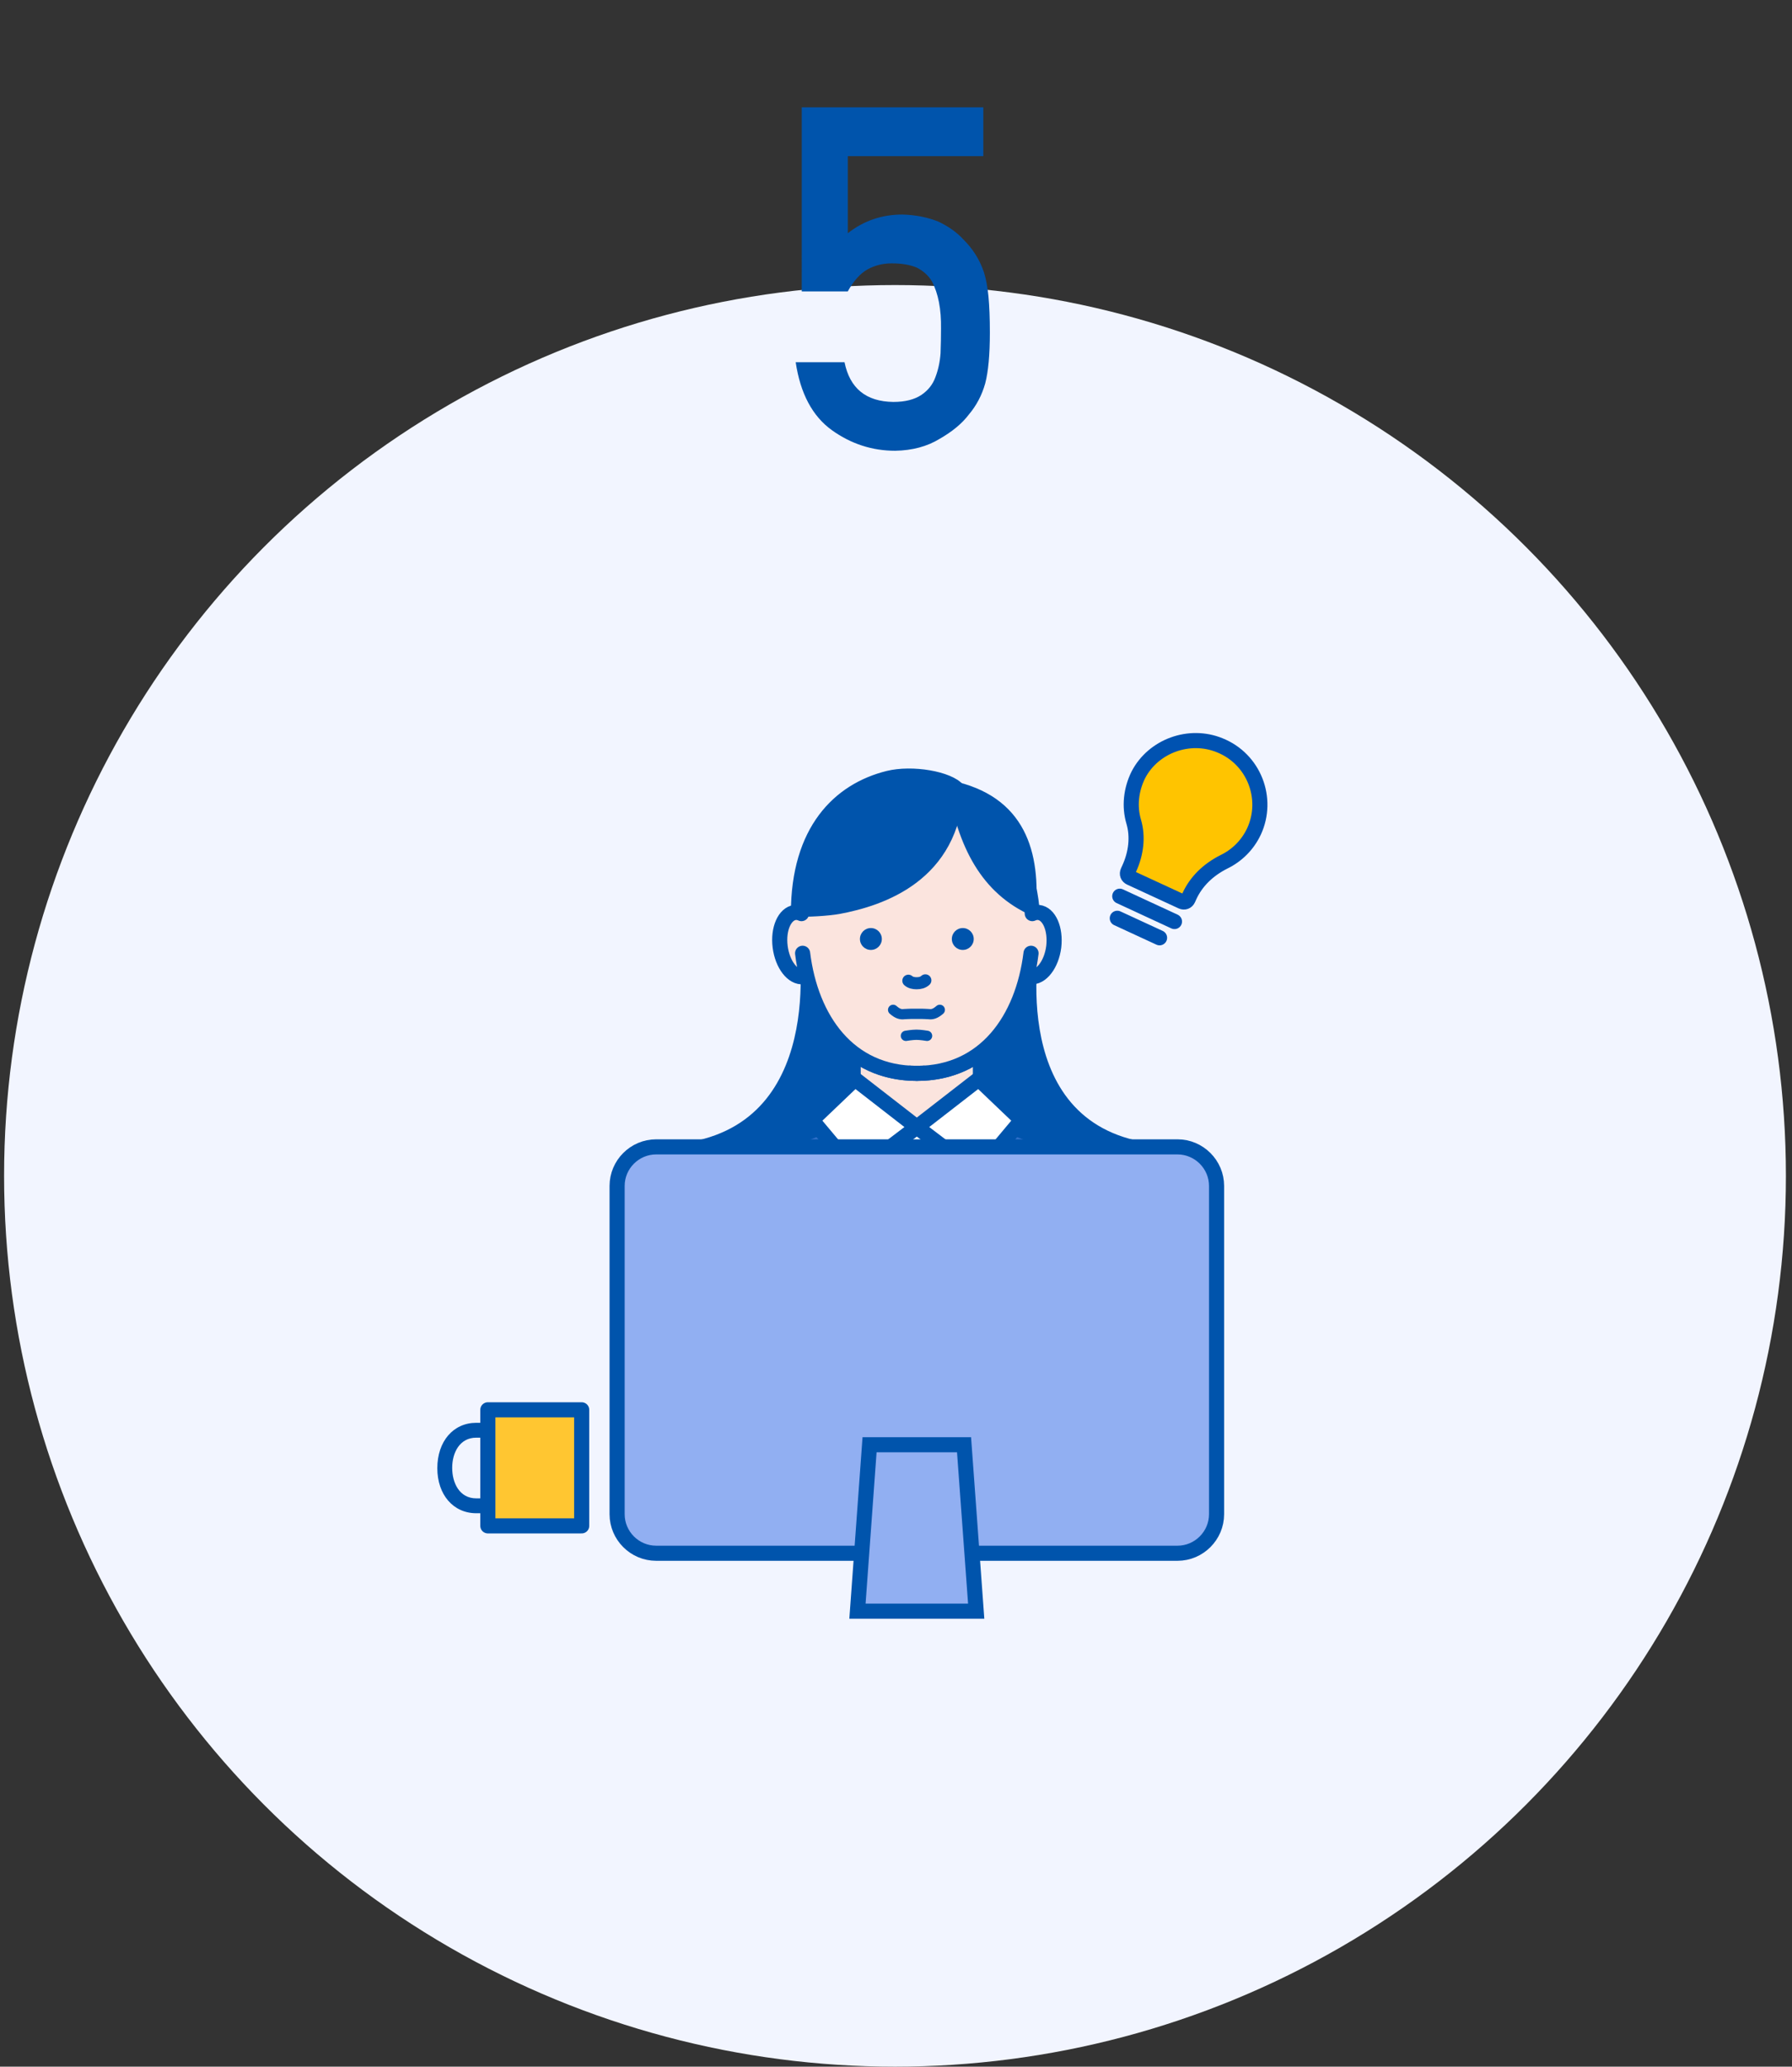 <svg fill="none" height="203" viewBox="0 0 176 203" width="176" xmlns="http://www.w3.org/2000/svg" xmlns:xlink="http://www.w3.org/1999/xlink"><rect x="0" y="0" width="176" height="203" fill="#333333" stroke="none"/><clipPath id="a"><path d="m42.402 72h83v87h-83z"/></clipPath><circle cx="87.902" cy="115.5" fill="#f2f5ff" r="87.5"/><g clip-path="url(#a)"><g stroke-miterlimit="10"><path d="m123.159 81.672c1.496-3.236-.006-7.125-3.367-8.467-2.992-1.223-6.525.077-7.992 2.909-.718 1.449-.902 3.093-.451 4.607.428 1.455.244 3.099-.451 4.607l-.119.261c-.119.261-.024.511.232.629l5.047 2.333c.261.119.51.024.629-.232l.136-.303c.659-1.425 1.811-2.565 3.385-3.361 1.276-.618 2.327-1.651 2.951-2.986z" fill="#ffc400" stroke="#0052b1" stroke-linecap="round" stroke-linejoin="round" stroke-width="1.484"/><path d="m109.977 88.031 5.373 2.488" stroke="#0052b1" stroke-linecap="round" stroke-linejoin="round" stroke-width="1.484"/><path d="m109.734 90.198 4.151 1.918" stroke="#0052b1" stroke-linecap="round" stroke-linejoin="round" stroke-width="1.484"/><path d="m101.938 91.831-11.892-7.184-11.441 7.184s3.26 18.002-10.64 20.608c6.757 8.877 15.217 11.168 22.075 11.168 6.858 0 15.318-2.291 22.075-11.168-13.893-2.606-10.177-20.608-10.177-20.608z" fill="#0054ac" stroke="#0054ac" stroke-linecap="round" stroke-linejoin="round" stroke-width=".594"/><path d="m109.437 114.565-19.391-7.44-19.397 7.44c-3.289 1.55-4.429 5.919-5.047 9.476h24.438 24.438c-.612-3.557-1.746-7.926-5.041-9.476z" fill="#3171ca" stroke="#0054ac" stroke-linecap="round" stroke-linejoin="round" stroke-width="1.484"/><path d="m98.191 124.041.908-14.196-9.055-2.274-9.055 1.9 1.063 14.57z" fill="#fff" stroke="#0054ac" stroke-linejoin="round" stroke-width="1.484"/><path d="m90.045 119.92c.843 0 1.526-.683 1.526-1.525 0-.843-.683-1.526-1.526-1.526-.843 0-1.526.683-1.526 1.526 0 .842.683 1.525 1.526 1.525z" fill="#ffc631" stroke="#0054ac" stroke-linecap="round" stroke-linejoin="round" stroke-width="1.187"/><path d="m96.143 96.064h-12.201v14.647h12.201z" fill="#fbe4de" stroke="#0054ac" stroke-linecap="round" stroke-linejoin="round" stroke-width="1.187"/><path d="m102.008 89.628c-.213-.024-.421.024-.623.113-.445-7.024-4.928-11.756-11.334-11.756s-10.889 4.738-11.334 11.756c-.202-.089-.416-.137-.623-.113-1.033.119-1.692 1.621-1.472 3.366.22 1.746 1.235 3.064 2.268 2.945.125-.012.249-.048.362-.107 1.306 5.444 4.892 9.6 10.806 9.6 5.92 0 9.5-4.156 10.806-9.6.112.053.231.089.362.107 1.033.119 2.048-1.205 2.268-2.945.202-1.746-.451-3.254-1.485-3.366z" fill="#fbe4de" stroke="#0054ac" stroke-linecap="round" stroke-linejoin="round" stroke-width="1.484"/></g><path d="m101.261 93.636c-.802 6.489-4.525 11.797-11.216 11.797z" fill="#fbe4de"/><path d="m101.261 93.636c-.802 6.489-4.525 11.797-11.216 11.797" stroke="#0054ac" stroke-linecap="round" stroke-linejoin="round" stroke-miterlimit="10" stroke-width="1.484"/><path d="m78.828 93.636c.802 6.489 4.524 11.797 11.216 11.797z" fill="#fbe4de"/><path d="m78.828 93.636c.802 6.489 4.524 11.797 11.216 11.797" stroke="#0054ac" stroke-linecap="round" stroke-linejoin="round" stroke-miterlimit="10" stroke-width="1.484"/><path d="m83.971 105.998 6.074 4.714-5.937 4.506-4.352-5.195z" fill="#fff" stroke="#0054ac" stroke-miterlimit="10" stroke-width="1.484"/><path d="m96.119 105.998-6.074 4.714 5.937 4.506 4.352-5.195z" fill="#fff" stroke="#0054ac" stroke-miterlimit="10" stroke-width="1.484"/><path d="m101.421 89.658c.51-5.86-.944-11.239-8.093-12.7 1.033 6.199 3.337 10.58 8.093 12.7z" style="fill:#0054ac;stroke:#0054ac;stroke-width:.594;stroke-miterlimit:10;stroke-linecap:round;stroke-linejoin:round"/><path d="m94.379 77.278c-1.051-1.235-4.797-1.864-7.232-1.259-5.047 1.253-9.173 5.421-9.173 13.692 1.104.119 3.497-.053 4.447-.232 4.174-.784 11.536-3.141 11.958-12.201z" style="fill:#0054ac;stroke:#0054ac;stroke-width:.594;stroke-miterlimit:10;stroke-linecap:round;stroke-linejoin:round"/><path d="m90.883 96.296c-.226.208-.522.285-.855.285-.309 0-.594-.059-.814-.249" stroke="#0054ac" stroke-linecap="round" stroke-linejoin="round" stroke-miterlimit="10" stroke-width="1.187"/><path clip-rule="evenodd" d="m86.608 92.234c0 .594-.481 1.075-1.075 1.075-.594 0-1.075-.481-1.075-1.075 0-.594.481-1.075 1.075-1.075.594 0 1.075.481 1.075 1.075z" fill="#0054ac" fill-rule="evenodd"/><path clip-rule="evenodd" d="m95.634 92.234c0 .594-.481 1.075-1.075 1.075-.594 0-1.075-.481-1.075-1.075 0-.594.481-1.075 1.075-1.075.594 0 1.075.481 1.075 1.075z" fill="#0054ac" fill-rule="evenodd"/><path d="m92.302 99.193c-.422.368-.736.469-1.075.421-.101-.012-.718-.03-.718-.03h-.962s-.653.018-.754.03c-.338.048-.653-.048-1.075-.421" stroke="#0054ac" stroke-linecap="round" stroke-linejoin="round" stroke-miterlimit="10" stroke-width="1.009"/><path d="m91.051 101.746s-.629-.107-1.039-.107-1.039.107-1.039.107" stroke="#0054ac" stroke-linecap="round" stroke-linejoin="round" stroke-miterlimit="10" stroke-width="1.009"/><path d="m95.71 113.977h-11.394v11.394h11.394z" fill="#ffc631"/><path d="m91.46 119.677c0 .795-.647 1.448-1.449 1.448-.796 0-1.443-.647-1.443-1.448 0-.796.647-1.443 1.443-1.443.802-.006 1.449.641 1.449 1.443z" stroke="#0054ac" stroke-linecap="round" stroke-linejoin="round" stroke-miterlimit="10" stroke-width="1.187"/><path d="m48.455 148.639h-1.68c-2.25 0-3.824-1.817-3.824-4.423 0-2.642 1.573-4.459 3.824-4.459h1.68c.404 0 .73.326.73.73s-.327.73-.73.73h-1.68c-1.633 0-2.363 1.485-2.363 2.963 0 1.508.73 2.999 2.363 2.999h1.68c.404 0 .73.326.73.73s-.327.73-.73.73z" fill="#0054ac"/><path d="m57.129 138.48h-9.215v11.4h9.215z" style="fill:#ffc631;stroke:#0054ac;stroke-width:1.484;stroke-miterlimit:10;stroke-linecap:round;stroke-linejoin:round"/><path d="m115.649 152.57h-51.204c-2.114 0-3.836-1.728-3.836-3.836v-32.246c0-2.113 1.728-3.835 3.836-3.835h51.204c2.107 0 3.835 1.728 3.835 3.835v32.246c0 2.108-1.728 3.836-3.835 3.836z" fill="#91aff2" stroke="#0054ac" stroke-miterlimit="10" stroke-width="1.484"/><path d="m95.876 158.258h-11.661l1.188-16.346h9.28z" fill="#91aff2" stroke="#0054ac" stroke-miterlimit="10" stroke-width="1.484"/></g><path d="m78.743 28.624h4.521c.566-1.025 1.209-1.744 1.928-2.157.719-.398 1.515-.597 2.387-.597.979 0 1.798.138 2.456.413.658.337 1.155.788 1.492 1.354.627 1.193.926 2.746.895 4.659 0 .78-.015 1.583-.046 2.41-.061.841-.23 1.622-.505 2.341-.26.719-.719 1.3-1.377 1.744-.689.459-1.607.689-2.754.689-2.678-.031-4.276-1.331-4.796-3.901h-4.796c.459 3.075 1.645 5.301 3.557 6.678 1.882 1.346 3.955 2.019 6.219 2.019 1.683-.031 3.136-.421 4.36-1.17 1.255-.719 2.211-1.515 2.869-2.387.75-.887 1.285-1.905 1.606-3.052.306-1.163.459-2.83.459-5.003 0-1.408-.046-2.593-.138-3.557-.092-.949-.245-1.752-.459-2.41-.413-1.209-1.086-2.272-2.019-3.19-.627-.688-1.446-1.27-2.456-1.744-1.071-.428-2.249-.658-3.534-.689-2.004 0-3.787.612-5.347 1.836v-7.573h13.31v-4.796h-17.831z" fill="#0054ac"/></svg>
